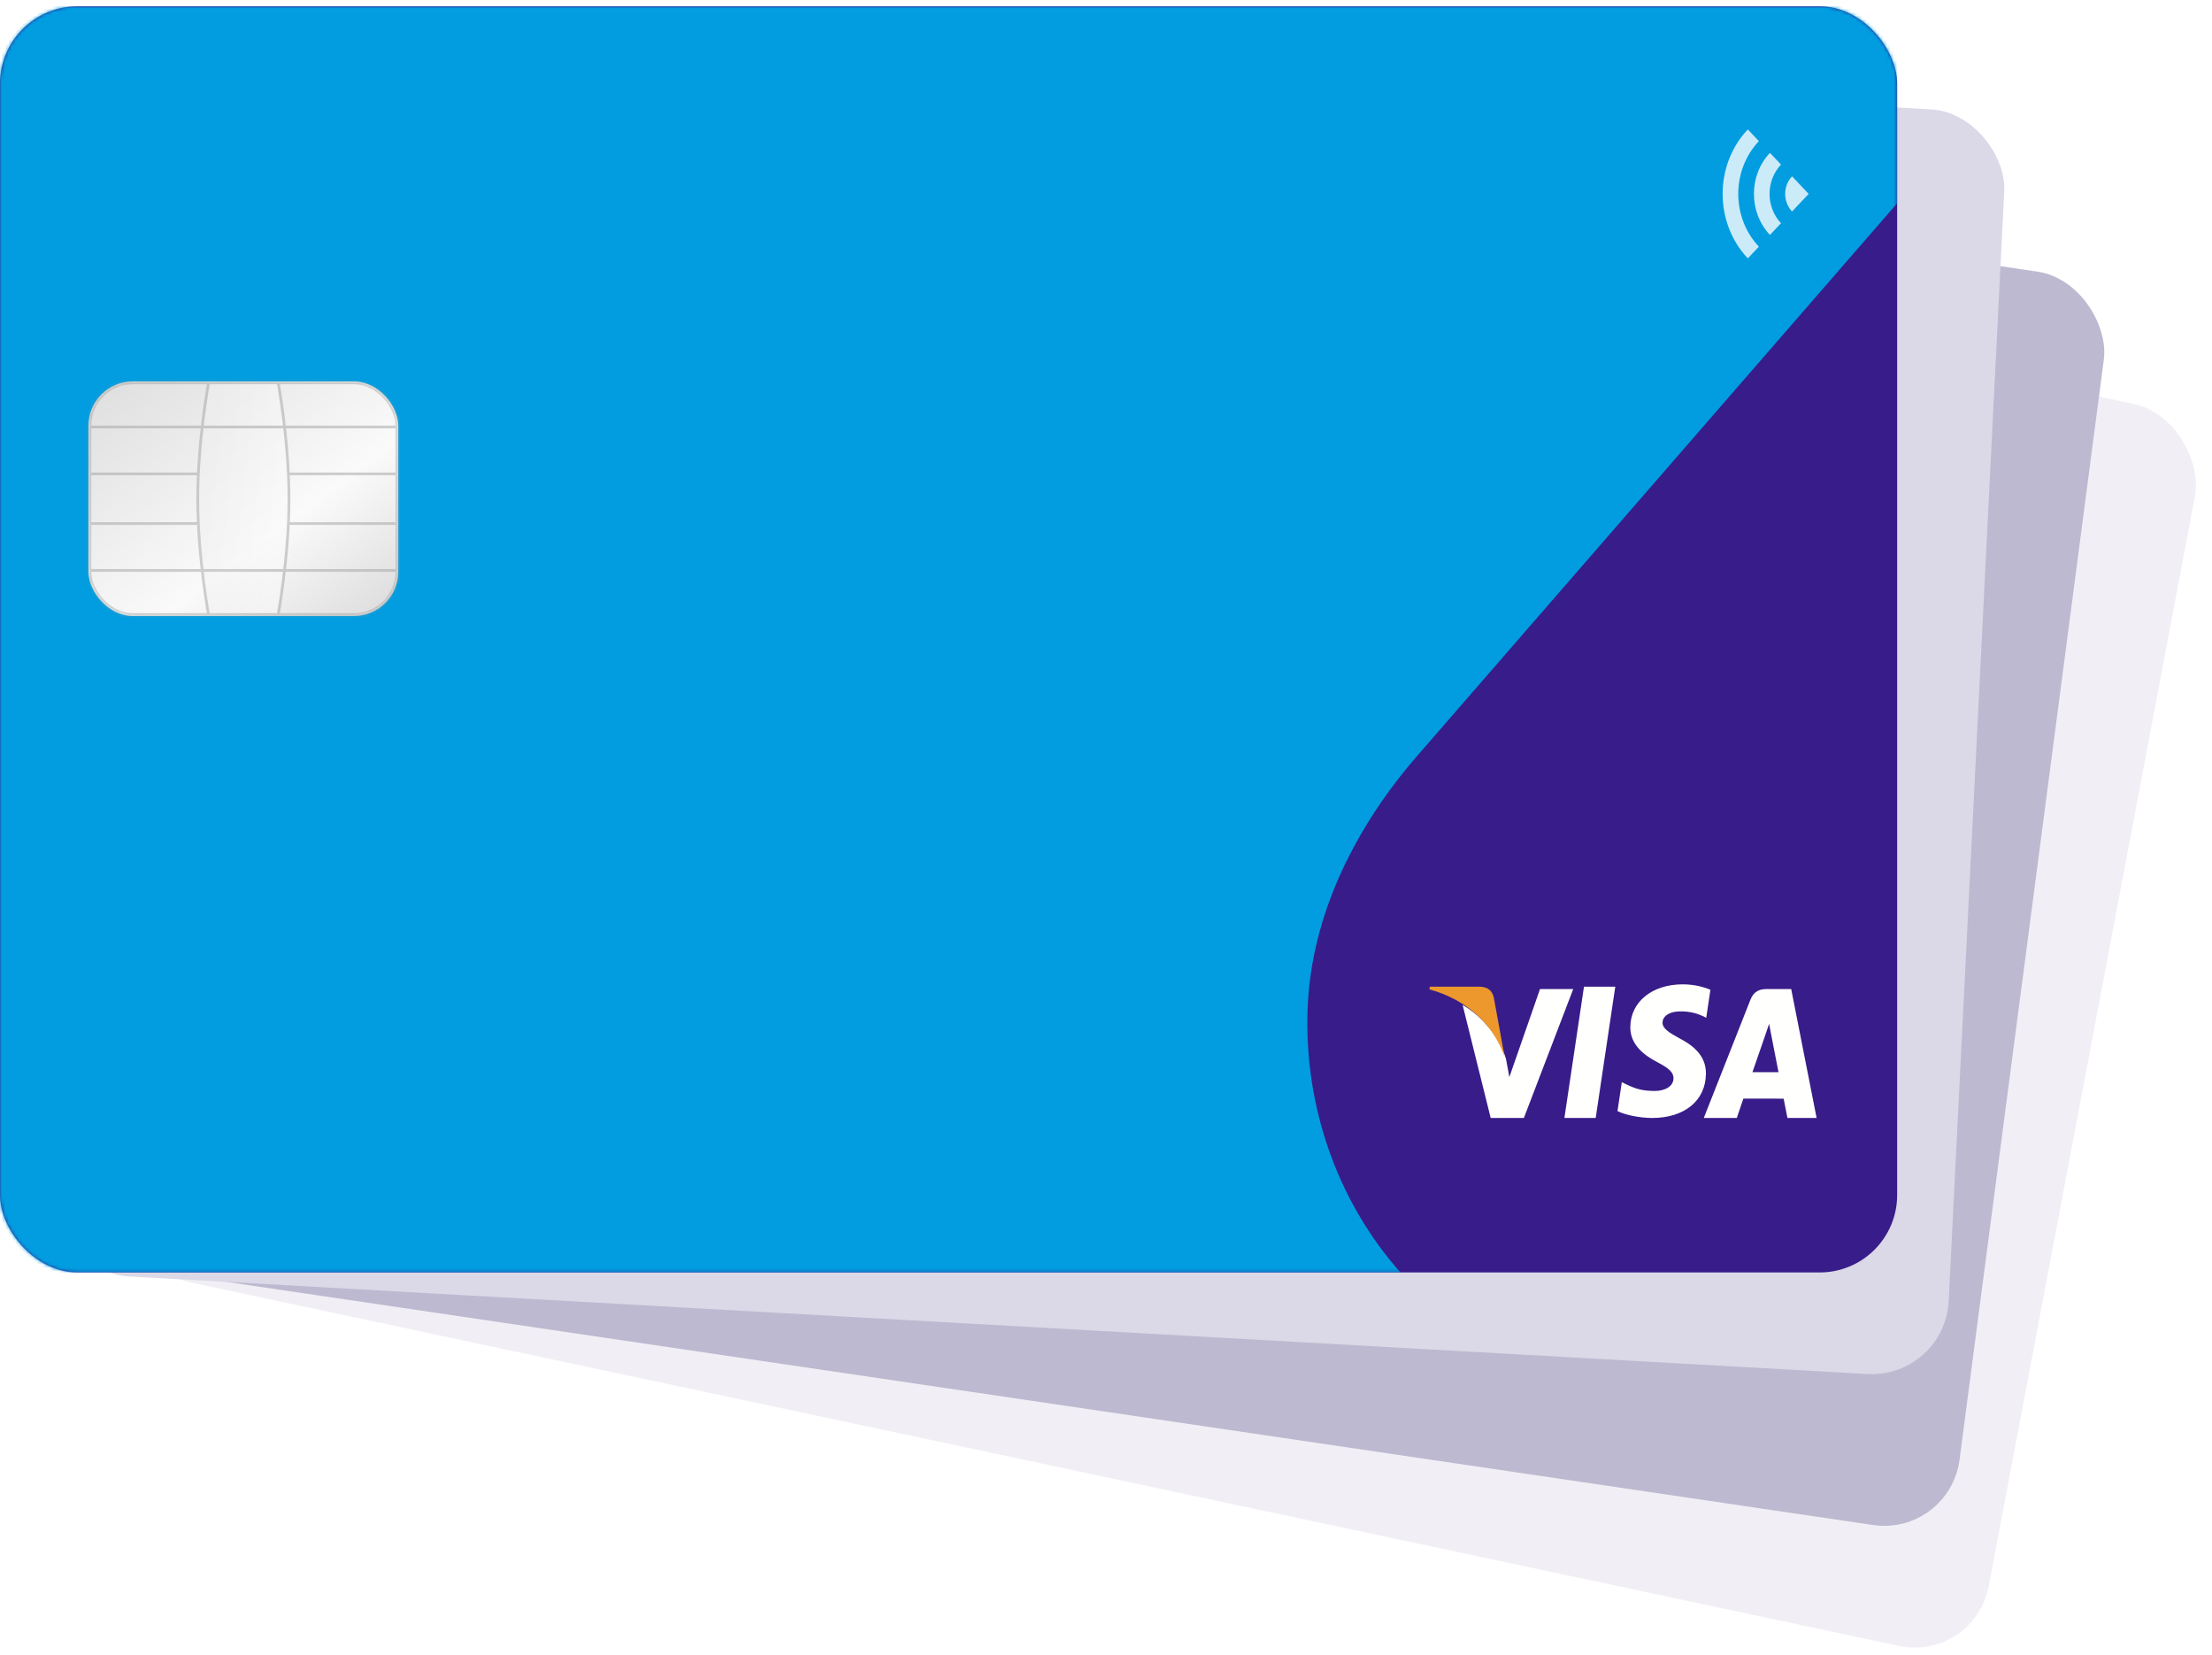<svg width="643" height="481" viewBox="0 0 643 481" fill="none" xmlns="http://www.w3.org/2000/svg">
<g opacity="0.4" filter="url(#filter0_ii_58_1132)">
<rect width="552.78" height="367.172" rx="22.509" transform="matrix(0.978 0.208 -0.186 0.983 101.618 5.473)" fill="#DBD8E7"/>
</g>
<g filter="url(#filter1_ii_58_1132)">
<rect width="552.122" height="367.564" rx="22.509" transform="matrix(0.989 0.146 -0.13 0.991 68.43 0)" fill="#BDB9D0"/>
</g>
<g filter="url(#filter2_ii_58_1132)">
<rect width="551.572" height="367.891" rx="22.509" transform="matrix(0.998 0.056 -0.05 0.999 33.264 0.545)" fill="#DBD8E7"/>
</g>
<rect x="1.71661e-05" y="1.839" width="551.478" height="367.947" rx="22.509" fill="#381C8A"/>
<mask id="mask0_58_1132" style="mask-type:alpha" maskUnits="userSpaceOnUse" x="0" y="1" width="552" height="369">
<rect x="3.62396e-05" y="1.839" width="551.478" height="367.947" rx="22.509" fill="white"/>
</mask>
<g mask="url(#mask0_58_1132)">
<path fill-rule="evenodd" clip-rule="evenodd" d="M551.478 1.839L3.62396e-05 1.839L3.62396e-05 369.786H407.088C388.901 349.292 379.174 321.867 380.087 293.654C380.999 265.44 394.579 239.679 411.942 219.69C475.166 146.903 551.478 59.075 551.478 59.075V1.839Z" fill="#019EE2"/>
<g filter="url(#filter3_ii_58_1132)">
<rect x="3.62396e-05" y="1.839" width="551.478" height="367.947" rx="22.509" fill="black" fill-opacity="0.01"/>
</g>
<path fill-rule="evenodd" clip-rule="evenodd" d="M511.283 71.681L508.068 75.088C498.308 64.731 498.308 47.952 508.068 37.612L511.283 41.019C503.292 49.485 503.292 63.215 511.283 71.681ZM525.753 56.349L520.93 61.46C518.261 58.632 518.261 54.05 520.93 51.239L525.753 56.349ZM517.714 64.867L514.499 68.273C508.292 61.681 508.292 51 514.499 44.425L517.714 47.832C513.277 52.533 513.277 60.165 517.714 64.867Z" fill="white" fill-opacity="0.8"/>
<rect x="25.725" y="110.861" width="90.037" height="68.138" rx="12.863" fill="url(#paint0_linear_58_1132)"/>
<mask id="mask1_58_1132" style="mask-type:alpha" maskUnits="userSpaceOnUse" x="25" y="110" width="91" height="69">
<rect x="25.725" y="110.861" width="90.037" height="68.138" rx="12.863" fill="white"/>
</mask>
<g mask="url(#mask1_58_1132)">
<g opacity="0.5">
<path d="M25.725 137.715H25.323V138.116V151.744L25.323 152.146H25.725H115.762H116.164V151.744V138.116V137.715H115.762H25.725Z" stroke="#A2A2A2" stroke-width="0.804"/>
<path d="M61.097 110.459H60.764L60.702 110.786L61.097 110.861C60.702 110.786 60.702 110.786 60.702 110.787L60.702 110.787L60.701 110.79L60.699 110.799L60.692 110.837L60.665 110.984C60.642 111.114 60.607 111.306 60.563 111.556C60.475 112.057 60.349 112.791 60.198 113.724C59.895 115.592 59.493 118.258 59.09 121.457C58.285 127.854 57.479 136.39 57.479 144.93C57.479 153.47 58.285 162.006 59.09 168.403C59.493 171.602 59.895 174.269 60.198 176.136C60.349 177.069 60.475 177.803 60.563 178.304C60.607 178.554 60.642 178.746 60.665 178.876L60.692 179.023L60.699 179.061L60.701 179.07L60.702 179.073L60.702 179.073C60.702 179.074 60.702 179.074 61.097 178.999L60.702 179.074L60.764 179.401H61.097H80.391H80.724L80.785 179.074L80.391 178.999C80.785 179.074 80.785 179.074 80.785 179.073L80.786 179.073L80.786 179.07L80.788 179.061L80.795 179.023L80.822 178.876C80.846 178.746 80.88 178.554 80.924 178.304C81.013 177.803 81.139 177.069 81.29 176.136C81.592 174.269 81.995 171.602 82.397 168.403C83.202 162.006 84.008 153.47 84.008 144.93C84.008 136.39 83.202 127.854 82.397 121.457C81.995 118.258 81.592 115.592 81.29 113.724C81.139 112.791 81.013 112.057 80.924 111.556C80.88 111.306 80.846 111.114 80.822 110.984L80.795 110.837L80.788 110.799L80.786 110.79L80.786 110.787L80.785 110.787C80.785 110.786 80.785 110.786 80.391 110.861L80.785 110.786L80.724 110.459H80.391H61.097Z" fill="url(#paint1_linear_58_1132)" stroke="#A2A2A2" stroke-width="0.804"/>
<path d="M25.725 124.087H25.323V124.489L25.323 165.372L25.323 165.773H25.725H115.762H116.164V165.372V124.489V124.087H115.762L25.725 124.087Z" stroke="#A2A2A2" stroke-width="0.804"/>
<rect x="25.725" y="110.861" width="90.037" height="68.138" rx="12.863" stroke="#A2A2A2" stroke-width="1.608"/>
<mask id="mask2_58_1132" style="mask-type:alpha" maskUnits="userSpaceOnUse" x="24" y="110" width="93" height="70">
<rect x="25.725" y="110.861" width="90.037" height="68.138" rx="12.863" fill="white" stroke="white" stroke-width="1.608"/>
</mask>
<g mask="url(#mask2_58_1132)">
</g>
</g>
</g>
</g>
<path fill-rule="evenodd" clip-rule="evenodd" d="M454.75 324.901L460.442 286.744H469.541L463.849 324.901H454.75Z" fill="#FFFFFE"/>
<path fill-rule="evenodd" clip-rule="evenodd" d="M497.196 287.64C495.416 286.885 492.617 286.062 489.13 286.062C480.23 286.062 473.965 291.168 473.913 298.479C473.856 303.888 478.384 306.904 481.797 308.701C485.304 310.544 486.483 311.723 486.469 313.371C486.445 315.891 483.669 317.045 481.081 317.045C477.477 317.045 475.562 316.477 472.602 315.072L471.444 314.473L470.185 322.895C472.284 323.943 476.175 324.853 480.214 324.901C489.672 324.901 495.818 319.856 495.89 312.049C495.923 307.76 493.524 304.509 488.329 301.825C485.183 300.081 483.253 298.925 483.275 297.159C483.277 295.595 484.906 293.921 488.432 293.921C491.376 293.87 493.508 294.602 495.169 295.367L495.977 295.797L497.196 287.64Z" fill="#FFFFFE"/>
<path fill-rule="evenodd" clip-rule="evenodd" d="M509.407 311.592C510.164 309.437 513.046 301.11 513.046 301.11C512.992 301.209 513.798 298.938 514.259 297.532L514.876 300.767C514.876 300.767 516.628 309.718 516.989 311.592H509.407ZM520.675 287.425H513.616C511.427 287.425 509.789 288.089 508.83 290.534L495.267 324.901H504.859C504.859 324.901 506.424 320.278 506.779 319.263C507.826 319.263 517.147 319.283 518.477 319.283C518.751 320.591 519.589 324.901 519.589 324.901H528.066L520.675 287.425Z" fill="#FFFFFE"/>
<path fill-rule="evenodd" clip-rule="evenodd" d="M447.665 287.425L438.746 313.019L437.79 307.816C436.128 301.822 430.954 295.325 425.166 292.069L433.326 324.901L442.971 324.895L457.322 287.425H447.665Z" fill="#FFFFFE"/>
<path fill-rule="evenodd" clip-rule="evenodd" d="M430.152 286.743H415.639L415.519 287.522C426.812 290.635 434.284 298.15 437.386 307.184L434.232 289.914C433.688 287.532 432.106 286.826 430.152 286.743Z" fill="#EC982D"/>
<defs>
<filter id="filter0_ii_58_1132" x="37.2" y="9.653" width="601.374" height="467.972" filterUnits="userSpaceOnUse" color-interpolation-filters="sRGB">
<feFlood flood-opacity="0" result="BackgroundImageFix"/>
<feBlend mode="normal" in="SourceGraphic" in2="BackgroundImageFix" result="shape"/>
<feColorMatrix in="SourceAlpha" type="matrix" values="0 0 0 0 0 0 0 0 0 0 0 0 0 0 0 0 0 0 127 0" result="hardAlpha"/>
<feOffset dy="1.608"/>
<feGaussianBlur stdDeviation="0.402"/>
<feComposite in2="hardAlpha" operator="arithmetic" k2="-1" k3="1"/>
<feColorMatrix type="matrix" values="0 0 0 0 1 0 0 0 0 1 0 0 0 0 1 0 0 0 0.05 0"/>
<feBlend mode="normal" in2="shape" result="effect1_innerShadow_58_1132"/>
<feColorMatrix in="SourceAlpha" type="matrix" values="0 0 0 0 0 0 0 0 0 0 0 0 0 0 0 0 0 0 127 0" result="hardAlpha"/>
<feOffset/>
<feGaussianBlur stdDeviation="0.402"/>
<feComposite in2="hardAlpha" operator="arithmetic" k2="-1" k3="1"/>
<feColorMatrix type="matrix" values="0 0 0 0 0 0 0 0 0 0 0 0 0 0 0 0 0 0 0.02 0"/>
<feBlend mode="normal" in2="effect1_innerShadow_58_1132" result="effect2_innerShadow_58_1132"/>
</filter>
<filter id="filter1_ii_58_1132" x="23.234" y="3.044" width="588.655" height="439.791" filterUnits="userSpaceOnUse" color-interpolation-filters="sRGB">
<feFlood flood-opacity="0" result="BackgroundImageFix"/>
<feBlend mode="normal" in="SourceGraphic" in2="BackgroundImageFix" result="shape"/>
<feColorMatrix in="SourceAlpha" type="matrix" values="0 0 0 0 0 0 0 0 0 0 0 0 0 0 0 0 0 0 127 0" result="hardAlpha"/>
<feOffset dy="1.608"/>
<feGaussianBlur stdDeviation="0.402"/>
<feComposite in2="hardAlpha" operator="arithmetic" k2="-1" k3="1"/>
<feColorMatrix type="matrix" values="0 0 0 0 1 0 0 0 0 1 0 0 0 0 1 0 0 0 0.05 0"/>
<feBlend mode="normal" in2="shape" result="effect1_innerShadow_58_1132"/>
<feColorMatrix in="SourceAlpha" type="matrix" values="0 0 0 0 0 0 0 0 0 0 0 0 0 0 0 0 0 0 127 0" result="hardAlpha"/>
<feOffset/>
<feGaussianBlur stdDeviation="0.402"/>
<feComposite in2="hardAlpha" operator="arithmetic" k2="-1" k3="1"/>
<feColorMatrix type="matrix" values="0 0 0 0 0 0 0 0 0 0 0 0 0 0 0 0 0 0 0.02 0"/>
<feBlend mode="normal" in2="effect1_innerShadow_58_1132" result="effect2_innerShadow_58_1132"/>
</filter>
<filter id="filter2_ii_58_1132" x="16.036" y="1.767" width="566.846" height="396.617" filterUnits="userSpaceOnUse" color-interpolation-filters="sRGB">
<feFlood flood-opacity="0" result="BackgroundImageFix"/>
<feBlend mode="normal" in="SourceGraphic" in2="BackgroundImageFix" result="shape"/>
<feColorMatrix in="SourceAlpha" type="matrix" values="0 0 0 0 0 0 0 0 0 0 0 0 0 0 0 0 0 0 127 0" result="hardAlpha"/>
<feOffset dy="1.608"/>
<feGaussianBlur stdDeviation="0.402"/>
<feComposite in2="hardAlpha" operator="arithmetic" k2="-1" k3="1"/>
<feColorMatrix type="matrix" values="0 0 0 0 1 0 0 0 0 1 0 0 0 0 1 0 0 0 0.05 0"/>
<feBlend mode="normal" in2="shape" result="effect1_innerShadow_58_1132"/>
<feColorMatrix in="SourceAlpha" type="matrix" values="0 0 0 0 0 0 0 0 0 0 0 0 0 0 0 0 0 0 127 0" result="hardAlpha"/>
<feOffset/>
<feGaussianBlur stdDeviation="0.402"/>
<feComposite in2="hardAlpha" operator="arithmetic" k2="-1" k3="1"/>
<feColorMatrix type="matrix" values="0 0 0 0 0 0 0 0 0 0 0 0 0 0 0 0 0 0 0.02 0"/>
<feBlend mode="normal" in2="effect1_innerShadow_58_1132" result="effect2_innerShadow_58_1132"/>
</filter>
<filter id="filter3_ii_58_1132" x="3.62396e-05" y="1.839" width="551.478" height="368.751" filterUnits="userSpaceOnUse" color-interpolation-filters="sRGB">
<feFlood flood-opacity="0" result="BackgroundImageFix"/>
<feBlend mode="normal" in="SourceGraphic" in2="BackgroundImageFix" result="shape"/>
<feColorMatrix in="SourceAlpha" type="matrix" values="0 0 0 0 0 0 0 0 0 0 0 0 0 0 0 0 0 0 127 0" result="hardAlpha"/>
<feOffset dy="1.608"/>
<feGaussianBlur stdDeviation="0.402"/>
<feComposite in2="hardAlpha" operator="arithmetic" k2="-1" k3="1"/>
<feColorMatrix type="matrix" values="0 0 0 0 1 0 0 0 0 1 0 0 0 0 1 0 0 0 0.05 0"/>
<feBlend mode="normal" in2="shape" result="effect1_innerShadow_58_1132"/>
<feColorMatrix in="SourceAlpha" type="matrix" values="0 0 0 0 0 0 0 0 0 0 0 0 0 0 0 0 0 0 127 0" result="hardAlpha"/>
<feOffset/>
<feGaussianBlur stdDeviation="0.402"/>
<feComposite in2="hardAlpha" operator="arithmetic" k2="-1" k3="1"/>
<feColorMatrix type="matrix" values="0 0 0 0 0 0 0 0 0 0 0 0 0 0 0 0 0 0 0.02 0"/>
<feBlend mode="normal" in2="effect1_innerShadow_58_1132" result="effect2_innerShadow_58_1132"/>
</filter>
<linearGradient id="paint0_linear_58_1132" x1="160.781" y1="144.93" x2="95.206" y2="58.279" gradientUnits="userSpaceOnUse">
<stop stop-color="#DBDBDB"/>
<stop offset="0.379" stop-color="#FAFAFA"/>
<stop offset="1" stop-color="#DEDEDE"/>
</linearGradient>
<linearGradient id="paint1_linear_58_1132" x1="128.625" y1="59.754" x2="32.356" y2="49.37" gradientUnits="userSpaceOnUse">
<stop stop-color="#DBDBDB"/>
<stop offset="0.38" stop-color="#FAFAFA"/>
<stop offset="1" stop-color="#DEDEDE"/>
</linearGradient>
</defs>
</svg>

